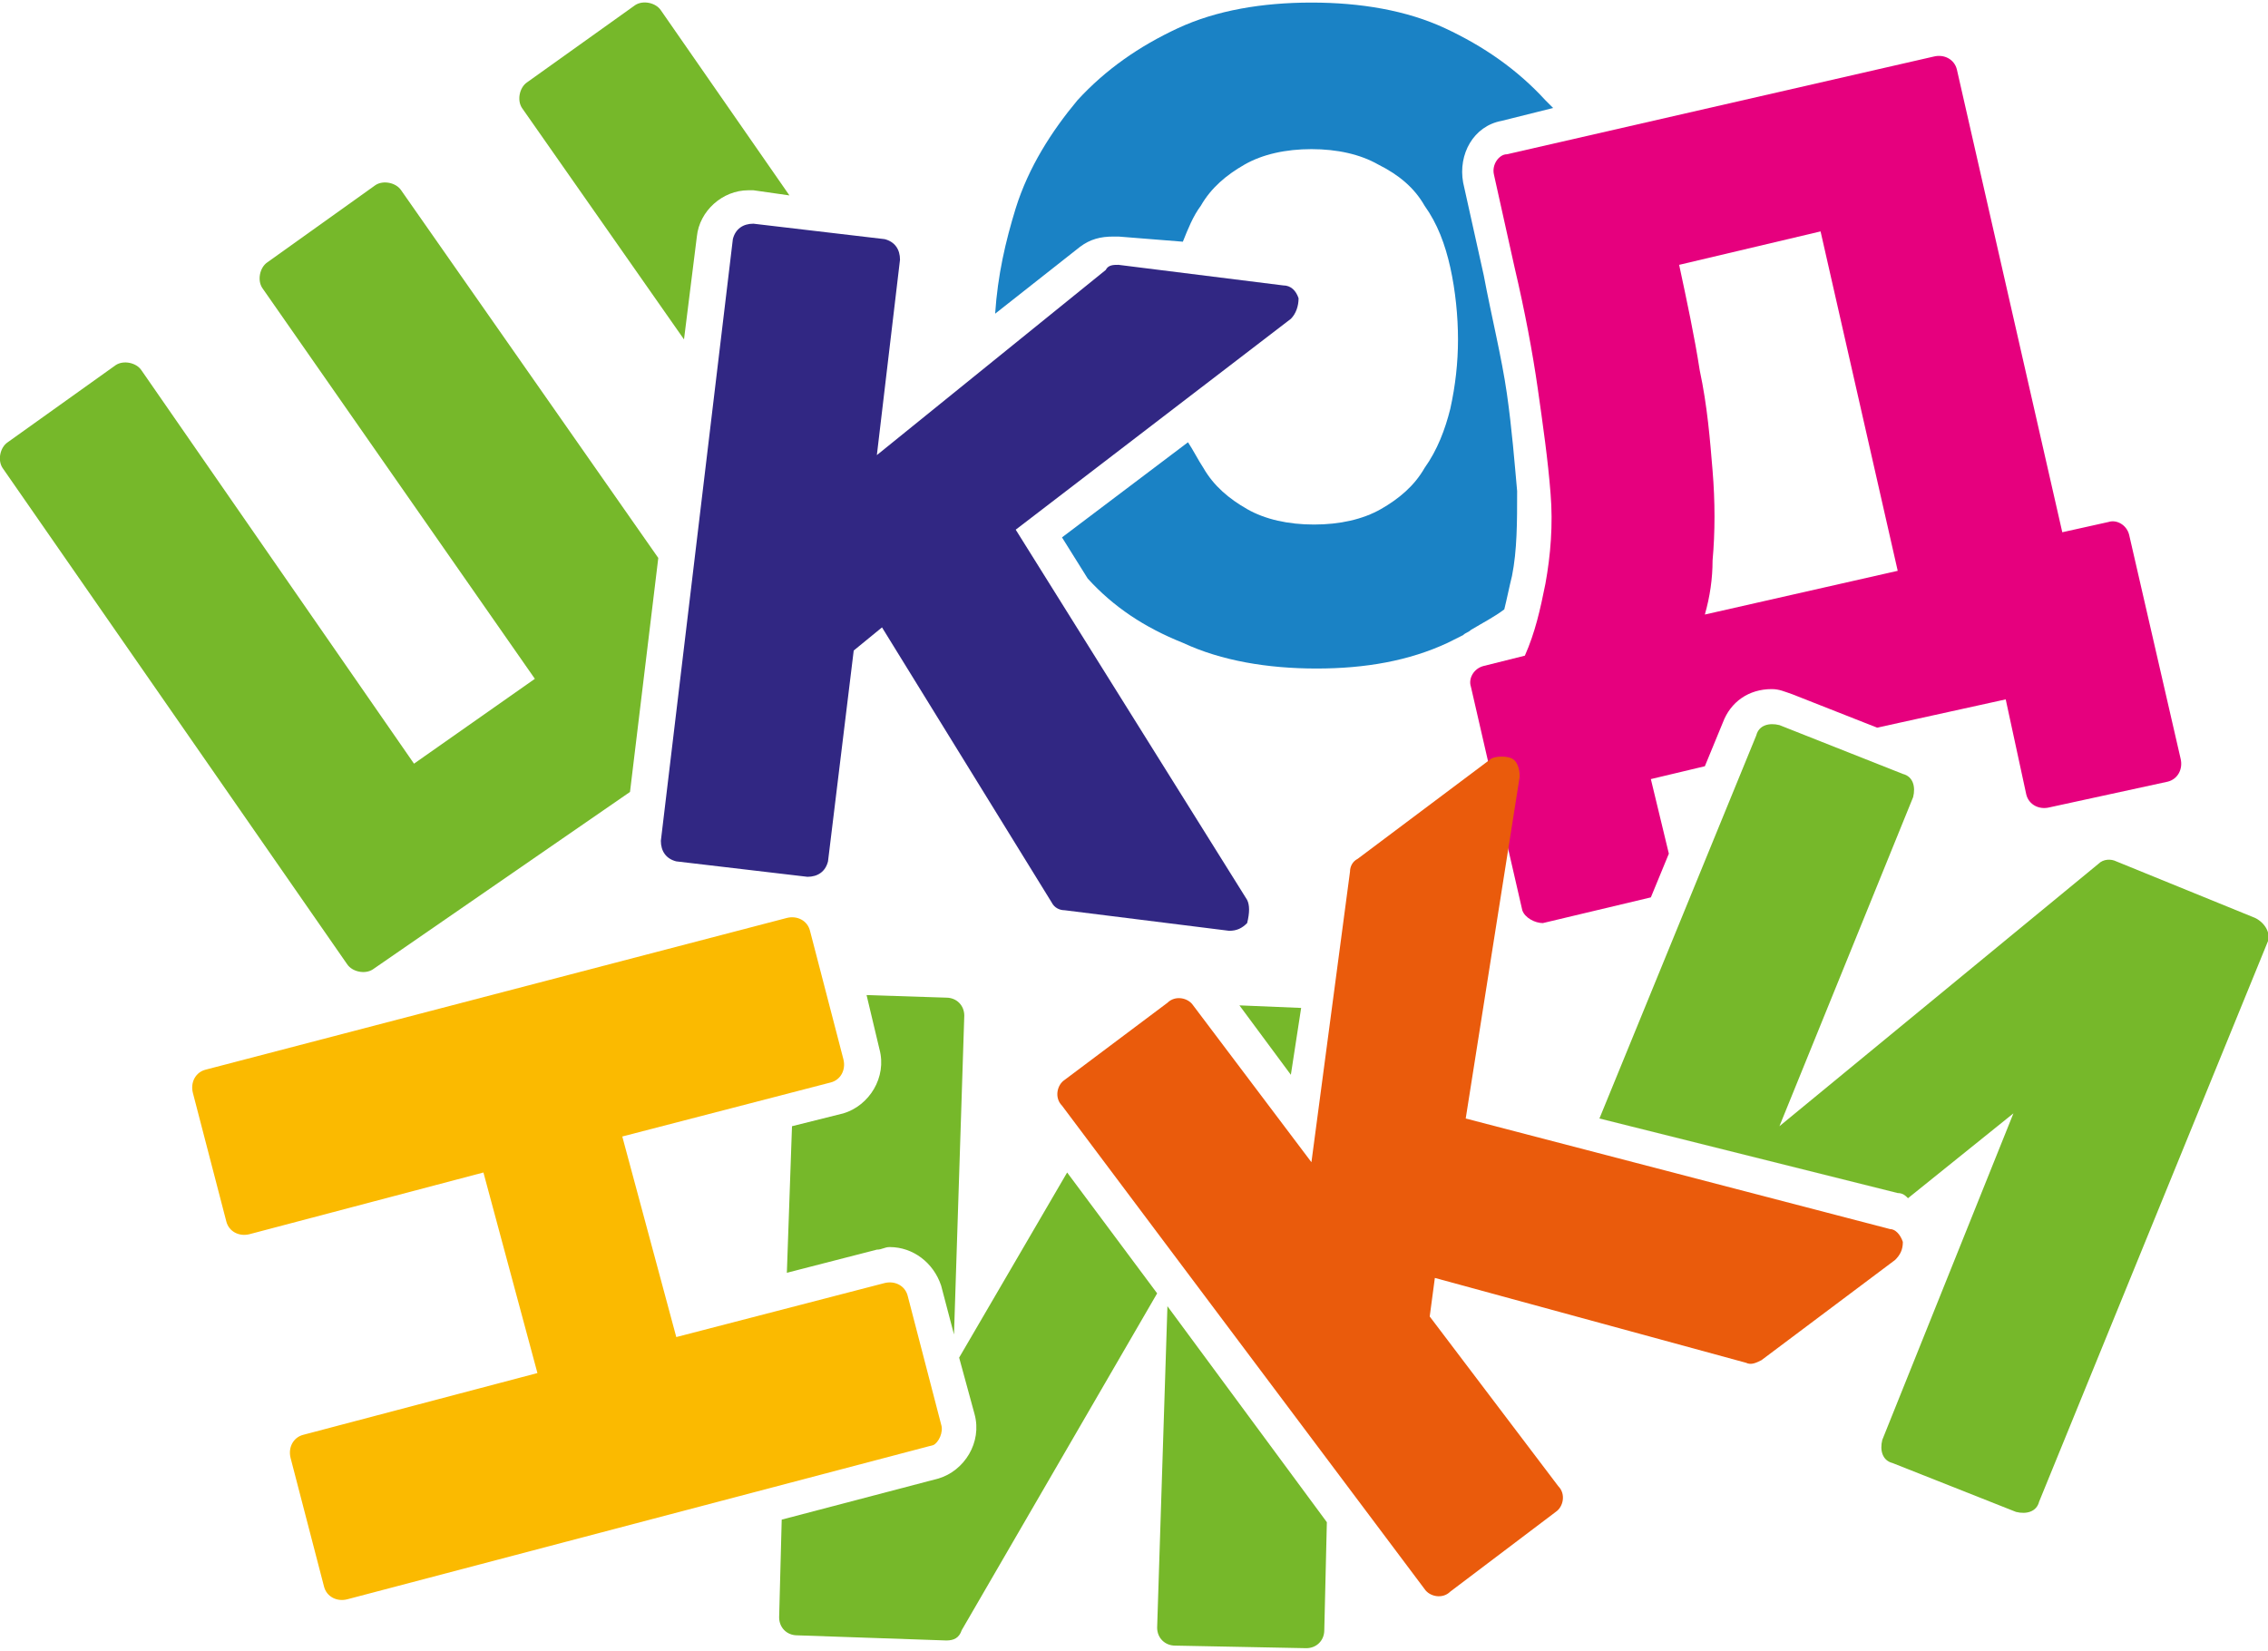 <?xml version="1.0" encoding="UTF-8"?> <!-- Generator: Adobe Illustrator 24.1.2, SVG Export Plug-In . SVG Version: 6.00 Build 0) --> <svg xmlns="http://www.w3.org/2000/svg" xmlns:xlink="http://www.w3.org/1999/xlink" id="Layer_1" x="0px" y="0px" viewBox="0 0 88.2 64.2" style="enable-background:new 0 0 88.2 64.2;" xml:space="preserve"> <style type="text/css"> .st0{fill:#1A82C5;} .st1{fill:#76B82A;} .st2{fill:#312783;} .st3{fill:#E6007E;} .st4{fill:#FBBA00;} .st5{fill:#EA5B0C;} </style> <g> <path class="st0" d="M58.6,15.3c-0.2-1.4-0.6-3-0.9-4.6l-0.8-3.6c-0.2-1.1,0.4-2.2,1.5-2.4l2-0.5c-0.1-0.1-0.2-0.2-0.3-0.3 c-1.1-1.2-2.4-2.1-3.9-2.8c-1.5-0.7-3.3-1-5.2-1c-1.9,0-3.7,0.3-5.2,1c-1.5,0.7-2.8,1.6-3.9,2.8c-1,1.2-1.9,2.6-2.4,4.2 c-0.4,1.3-0.7,2.6-0.8,4.1l3.3-2.6c0.4-0.3,0.8-0.4,1.3-0.4c0.1,0,0.2,0,0.2,0L46,9.4c0.2-0.5,0.4-1,0.7-1.4c0.4-0.7,1-1.2,1.7-1.6 c0.7-0.4,1.6-0.6,2.6-0.6c1,0,1.9,0.2,2.6,0.6C54.4,6.8,55,7.3,55.4,8c0.5,0.7,0.8,1.5,1,2.4c0.2,0.9,0.3,1.9,0.3,2.8 c0,0.9-0.1,1.8-0.3,2.7c-0.2,0.8-0.5,1.6-1,2.3c-0.4,0.7-1,1.2-1.7,1.6c-0.7,0.4-1.6,0.6-2.6,0.6c-1,0-1.9-0.2-2.6-0.6 c-0.7-0.4-1.3-0.9-1.7-1.6c-0.2-0.3-0.4-0.7-0.6-1l-4.9,3.7l1,1.6c1,1.1,2.2,1.9,3.7,2.5c1.5,0.7,3.3,1,5.2,1c1.9,0,3.6-0.3,5.1-1 c0.2-0.1,0.4-0.2,0.6-0.3c0.1-0.1,0.2-0.1,0.3-0.2c0.5-0.3,0.9-0.5,1.3-0.8c0.1-0.4,0.2-0.9,0.3-1.3c0.2-1,0.2-2.1,0.2-3.3 C58.9,18,58.8,16.7,58.6,15.3z"></path> <g> <path class="st1" d="M25.6,21.7l-10-14.3c-0.2-0.3-0.7-0.4-1-0.2l-4.2,3c-0.3,0.2-0.4,0.7-0.2,1l10.6,15.2l-4.7,3.3L5.5,14.4 c-0.2-0.3-0.7-0.4-1-0.2l-4.2,3c-0.3,0.2-0.4,0.7-0.2,1l13.4,19.3c0.2,0.3,0.7,0.4,1,0.2l10-6.9L25.6,21.7z"></path> <path class="st1" d="M26.6,13.2l0.5-4c0.1-1,1-1.8,2-1.8c0.1,0,0.2,0,0.2,0l1.4,0.2l-5-7.2c-0.2-0.3-0.7-0.4-1-0.2l-4.2,3 c-0.3,0.2-0.4,0.7-0.2,1L26.6,13.2z"></path> </g> <path class="st2" d="M48.5,35l-9-14.4l10.7-8.2c0.2-0.2,0.3-0.5,0.3-0.8c-0.1-0.3-0.3-0.5-0.6-0.5l-6.4-0.8c-0.2,0-0.4,0-0.5,0.2 l-8.9,7.2l0.9-7.6c0-0.4-0.2-0.7-0.6-0.8l-5.1-0.6c-0.4,0-0.7,0.2-0.8,0.6l-2.8,23.4c0,0.4,0.2,0.7,0.6,0.8l5.1,0.6 c0.4,0,0.7-0.2,0.8-0.6l1-8.2l1.1-0.9l6.6,10.7c0.1,0.2,0.3,0.3,0.5,0.3l6.4,0.8c0.3,0,0.5-0.1,0.7-0.3 C48.6,35.5,48.6,35.2,48.5,35z"></path> <path class="st3" d="M60,35.9l4.2-1l0.7-1.7l-0.7-2.9l2.1-0.5l0.7-1.7c0.3-0.8,1-1.3,1.9-1.3c0.3,0,0.5,0.1,0.8,0.2l3.3,1.3l5-1.1 l0.8,3.7c0.1,0.4,0.5,0.6,0.9,0.5l4.6-1c0.4-0.1,0.6-0.5,0.5-0.9l-2-8.7c-0.1-0.4-0.5-0.6-0.8-0.5l-1.8,0.4l-4.1-18 c-0.1-0.4-0.5-0.6-0.9-0.5L58.6,6C58.3,6,58,6.4,58.1,6.8l0.8,3.6c0.4,1.7,0.7,3.3,0.9,4.7c0.2,1.4,0.4,2.8,0.5,4.1 c0.1,1.2,0,2.4-0.2,3.5c-0.2,1-0.4,1.9-0.8,2.8l-1.6,0.4c-0.4,0.1-0.6,0.5-0.5,0.8l2,8.7C59.3,35.7,59.7,35.9,60,35.9z M70.8,9 l3,13.2l-7.5,1.7c0.2-0.7,0.3-1.4,0.3-2.1c0.1-1.1,0.1-2.3,0-3.5c-0.1-1.2-0.2-2.5-0.5-3.9c-0.2-1.3-0.5-2.7-0.8-4.1L70.8,9z"></path> <polygon class="st1" points="50.6,39.2 48.2,39.1 50.2,41.8 "></polygon> <path class="st1" d="M45.4,50.8l-0.4,12.5c0,0.4,0.3,0.7,0.7,0.7l5.1,0.1c0.4,0,0.7-0.3,0.7-0.7l0.1-4.2L45.4,50.8z"></path> <g> <path class="st1" d="M34.2,40.8c0.3,1.1-0.4,2.2-1.4,2.5l-2,0.5l-0.2,5.7l3.5-0.9c0.2,0,0.3-0.1,0.5-0.1c0.9,0,1.7,0.6,2,1.5 l0.5,1.9l0.4-12.4c0-0.4-0.3-0.7-0.7-0.7l-3.1-0.1L34.2,40.8z"></path> <path class="st1" d="M41.5,45.6l-4.2,7.2l0.6,2.2c0.3,1.1-0.4,2.2-1.4,2.5l-6.1,1.6l-0.1,3.8c0,0.4,0.3,0.7,0.7,0.7l5.8,0.2 c0.3,0,0.5-0.1,0.6-0.4L45,50.3L41.5,45.6z"></path> </g> <path class="st1" d="M87.7,35.7l-5.4-2.2c-0.2-0.1-0.5-0.1-0.7,0.1L69.2,43.8L74.4,31c0.1-0.4,0-0.8-0.4-0.9l-4.8-1.9 c-0.4-0.1-0.8,0-0.9,0.4l-6.1,14.9l11.6,2.9c0.2,0,0.3,0.1,0.4,0.2l4.1-3.3L73.2,56c-0.1,0.4,0,0.8,0.4,0.9l4.8,1.9 c0.4,0.1,0.8,0,0.9-0.4l8.9-21.8C88.3,36.3,88.1,35.9,87.7,35.7z"></path> <path class="st4" d="M36.6,55.4l-1.3-5c-0.1-0.4-0.5-0.6-0.9-0.5l-8.1,2.1l-2.1-7.8l8.1-2.1c0.4-0.1,0.6-0.5,0.5-0.9l-1.3-5 c-0.1-0.4-0.5-0.6-0.9-0.5L8,41.6c-0.4,0.1-0.6,0.5-0.5,0.9l1.3,5c0.1,0.4,0.5,0.6,0.9,0.5l9.1-2.4l2.1,7.8l-9.1,2.4 c-0.4,0.1-0.6,0.5-0.5,0.9l1.3,5c0.1,0.4,0.5,0.6,0.9,0.5l22.8-6C36.5,56.1,36.7,55.7,36.6,55.4z"></path> <path class="st5" d="M57,43.5l2.1-13.3c0-0.3-0.1-0.6-0.3-0.7c-0.2-0.1-0.6-0.1-0.8,0l-5.2,3.9c-0.2,0.1-0.3,0.3-0.3,0.5l-1.5,11.3 l-4.6-6.1c-0.2-0.3-0.7-0.4-1-0.1L41.4,42c-0.3,0.2-0.4,0.7-0.1,1l14.1,18.8c0.2,0.3,0.7,0.4,1,0.1l4.1-3.1c0.3-0.2,0.4-0.7,0.1-1 l-5-6.6l0.2-1.5L67.9,53c0.2,0.1,0.4,0,0.6-0.1l5.2-3.9c0.2-0.2,0.3-0.4,0.3-0.7c-0.1-0.3-0.3-0.5-0.5-0.5L57,43.5z"></path> </g> </svg> 